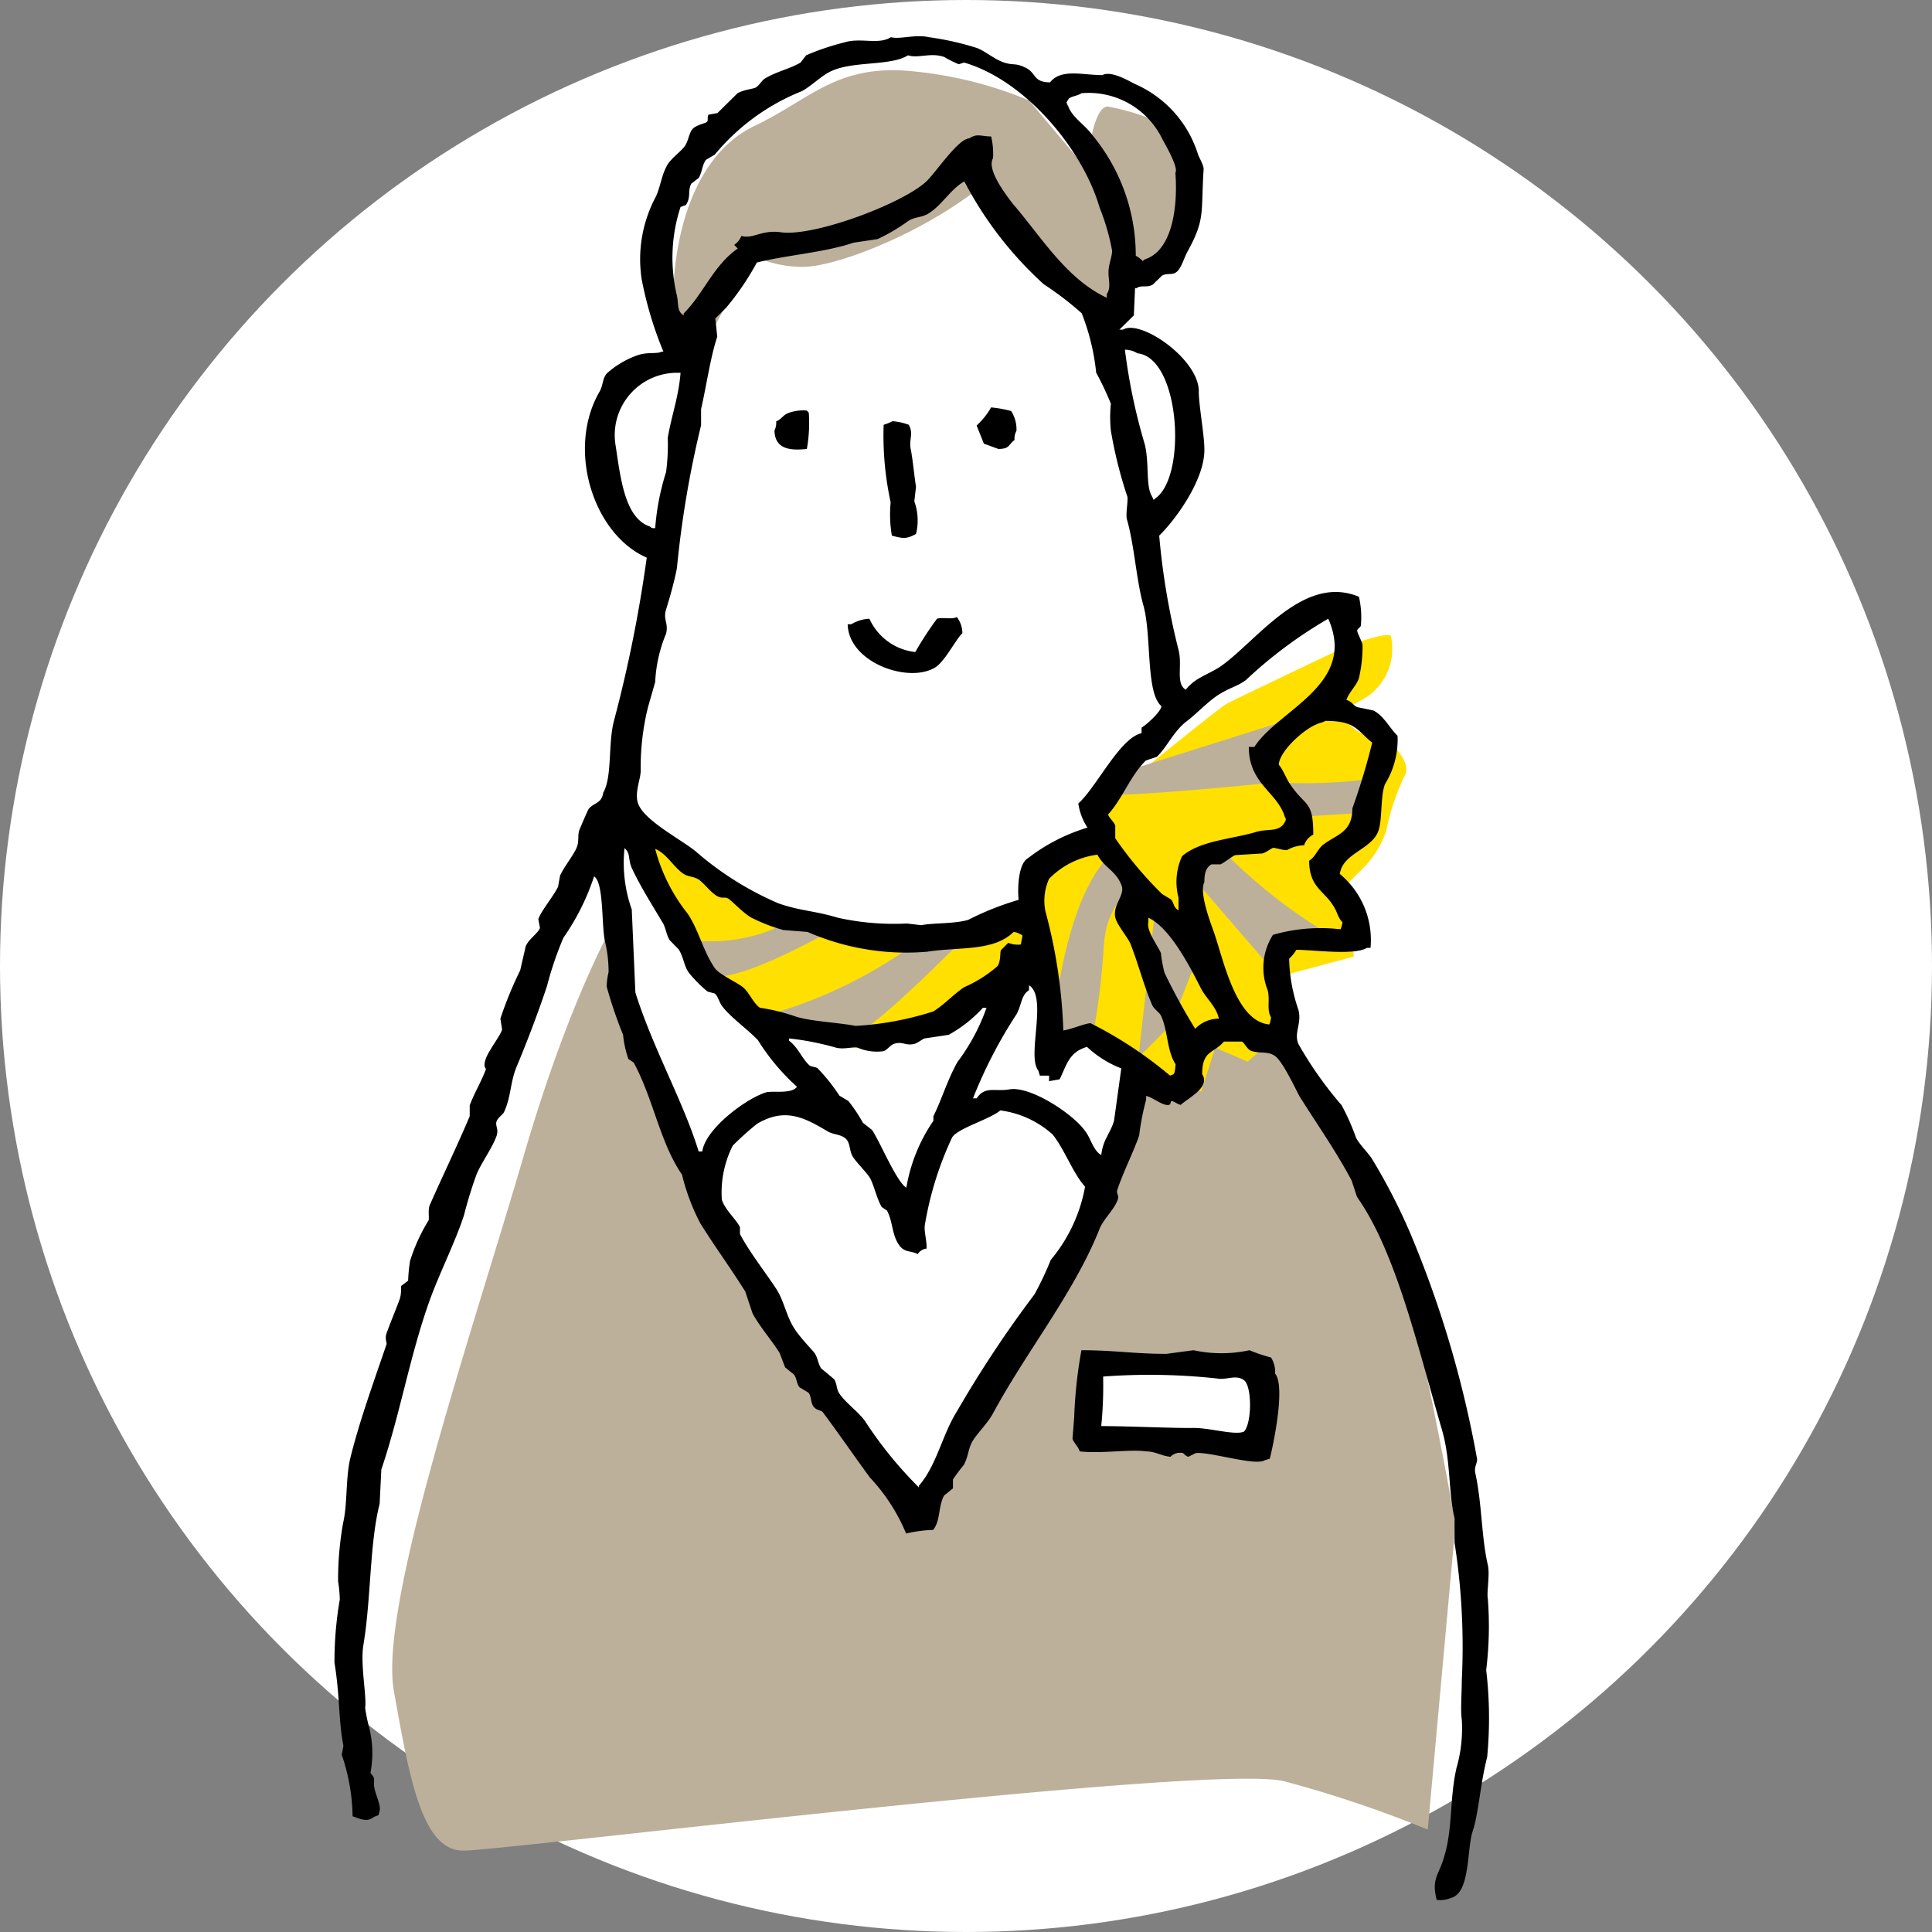 <svg xmlns="http://www.w3.org/2000/svg" width="80" height="80" viewBox="0 0 80 80"><rect x="0" y="0" width="80" height="80" fill="#808080" stroke="none"/><defs><style>.cls-1{fill:#fff;}.cls-2{fill:#bcb09b;}.cls-3{fill:#ffe000;}</style></defs><g id="レイヤー_2" data-name="レイヤー 2"><g id="ヘッダー"><circle class="cls-1" cx="40" cy="40" r="40"/><path class="cls-2" d="M40.53,7.8c-2.58,2-6,3.25-7.27,3.25a4.7,4.7,0,0,1-2.11-.48l-1.72,3.26s-1.72.48-1.53-2.2,1.15-5.37,3.35-6.42,3.25-2.39,6-2.3a16.42,16.42,0,0,1,5.36,1.25L45,7s.2-2.59.87-2.59a9.9,9.9,0,0,1,2.39.77s1.91,1.63,1,3.64a3.86,3.86,0,0,1-2.3,2.3l-1.15,2.2-2.68-2.3Z"/><path class="cls-2" d="M37.76,62.27c-2.4-2.3-11-16.85-11.2-18.09s-.77-6.61-.77-6.61-2,3.06-4.12,10.34-6,18.57-5.36,22.12,1.15,6.6,2.87,6.6,31-3.64,34-2.87a49,49,0,0,1,5.94,2l1.15-12.64s-2.11-12-3.35-13.88l-4.12-6.32-1.92-.67-1.43,1.15-1,1.44-1.91-1s.19,4-.58,5.26-.76,1.82-2.49,4.6S38.24,61.7,37.76,62.27Z"/><path class="cls-3" d="M42.16,40.35c-3.83,2.29-5.07,3.54-8.14,2.87s-3.35-1.15-3.35-1.15L27.8,38.24,26.27,34.6l3.16,1.63a16.25,16.25,0,0,0,4.31,2.39,32,32,0,0,0,5.74.48l2.68-.57.58-2.4,2.58-.86.19-1.91s4.89-4,5.27-4.21,5-2.4,5-2.4,1.82-.67,1.82-.38a2.41,2.41,0,0,1-1.34,2.68c-1.74,1,1.43,1.82,1.43,1.82s.77.76.48,1.24a9.43,9.43,0,0,0-.77,2.3,4.05,4.05,0,0,1-.86,1.44l-.76.76.28,3-2.87.77-.38,2.58-1.15,1-1.34-.58-.58,1.82-2.1-.48L45.23,43l-1.92,1s.19-3.06.1-4S42.16,40.35,42.16,40.35Z"/><path class="cls-2" d="M28.47,38.91a6.86,6.86,0,0,0,4.41-.86l1.72.38s-3.64,2.11-5,2S28.47,38.91,28.47,38.91Z"/><path class="cls-2" d="M31.63,42.07a19.23,19.23,0,0,0,6.61-3.26l2.29-.57s-4.11,4.21-5,4.5a10.13,10.13,0,0,1-3.16-.1Z"/><path class="cls-2" d="M46,35.37c-1.82,1.72-2.3,6.41-2.3,6.41l-.09,1.53L45.23,43a30,30,0,0,0,.47-3.74c.1-1.82,1-2.2,1-2.2Z"/><polygon class="cls-2" points="47.81 37.86 47.14 43.79 48.48 42.45 49.73 39.29 47.81 37.86"/><path class="cls-2" d="M45.61,32.88c.57.19,7.18-.48,7.18-.48l-.67-1.24,1.82-1.54-7.28,2.3Z"/><path class="cls-2" d="M54.61,38.43a21.78,21.78,0,0,1-3.93-3.16l-1.63.67,3.45,4Z"/><path class="cls-2" d="M52.79,32.4a22,22,0,0,0,4.31-.19l-.39,1.43-3.16.2Z"/><polygon class="cls-1" points="45.03 56.43 44.84 59.78 52.31 59.78 52.12 56.72 45.03 56.43"/><path d="M61.54,69.15a14.79,14.79,0,0,0,.07-2.92c-.06-.3.09-1,0-1.42-.27-1.15-.24-2.53-.52-3.81-.06-.26.1-.44.07-.6a44.17,44.17,0,0,0-2.77-9.35A24.64,24.64,0,0,0,56.82,48c-.17-.27-.52-.6-.67-.89a9.31,9.31,0,0,0-.6-1.35,15.51,15.51,0,0,1-1.79-2.54c-.19-.46.16-.86,0-1.42a6.9,6.9,0,0,1-.38-2.1,1.8,1.8,0,0,0,.3-.37c.72,0,2.39.24,2.92-.08h.15a3.54,3.54,0,0,0-1.27-3.06c.11-.84,1.25-1,1.57-1.72.21-.47.09-1.46.3-2a3.51,3.51,0,0,0,.52-2c-.35-.35-.57-.83-1-1.05l-.67-.14c-.18-.08-.22-.23-.45-.3.12-.33.42-.59.52-.9a5.76,5.76,0,0,0,.15-1.35c0-.13-.21-.5-.22-.6s.12-.13.15-.22a3.74,3.74,0,0,0-.08-1.2c-2.28-.95-4.19,1.78-5.68,2.85-.52.37-1.09.48-1.49,1-.43-.26-.13-1-.3-1.65A29.85,29.85,0,0,1,48,22.18c.74-.73,1.9-2.37,1.87-3.59,0-.59-.24-1.86-.23-2.39,0-1.33-2.42-3-3.14-2.55h-.15l.6-.59L47,11.93h.07c.18-.14.43,0,.67-.15l.38-.37c.24-.12.41,0,.6-.15s.29-.53.44-.82c.76-1.38.56-1.59.68-3.44,0-.17-.19-.48-.23-.6A4.71,4.71,0,0,0,47,3.48c-.26-.13-1-.57-1.35-.37-.84,0-1.71-.28-2.17.3-.7,0-.56-.38-1-.6s-.5-.09-.9-.22-.78-.47-1.12-.6a11.81,11.81,0,0,0-2-.45c-.55-.13-1.19.1-1.57,0-.52.33-1.26,0-1.94.22a10,10,0,0,0-1.57.53l-.23.3c-.46.27-1,.37-1.49.67-.11.07-.25.31-.38.37s-.47.08-.74.23l-.83.82-.37.07c-.07.08,0,.24-.07.3s-.46.13-.6.3-.16.46-.3.68-.6.54-.75.82c-.24.45-.25.8-.45,1.27a5.48,5.48,0,0,0-.6,3.44,15.33,15.33,0,0,0,.9,3h-.07c-.2.11-.56,0-1,.15a3.78,3.78,0,0,0-1.27.75c-.18.19-.16.51-.3.75-1.39,2.39-.26,5.92,1.95,6.88a56,56,0,0,1-1.35,6.73c-.26.94-.07,2.34-.45,3-.07.46-.37.4-.6.67-.05.07-.34.76-.37.83-.12.27,0,.5-.15.82s-.52.78-.67,1.12l-.08.45c-.16.36-.7,1-.82,1.35l.07.37c-.1.23-.47.46-.59.75l-.23,1a15.79,15.79,0,0,0-.82,2l.07.45c-.07.26-.54.84-.67,1.2s0,.38,0,.45c-.21.55-.49,1-.67,1.49v.45c-.51,1.21-1.12,2.47-1.65,3.67-.1.22,0,.61-.07.67a7.42,7.42,0,0,0-.75,1.65,6.47,6.47,0,0,0-.08.82l-.29.22c0,.2,0,.4-.08.6-.18.49-.35.87-.52,1.35-.08.21,0,.37,0,.45-.53,1.56-1.11,3.14-1.5,4.71-.2.8-.12,1.93-.3,2.69A13.29,13.29,0,0,0,14,65.48a5.37,5.37,0,0,1,.07.75,15.1,15.1,0,0,0-.22,2.62c.23,1.4.16,2.36.37,3.44l-.07.37a8.17,8.17,0,0,1,.45,2.55c.24.07.55.25.82.07s.23,0,.3-.3-.28-.82-.23-1.19c0-.21,0-.18-.15-.38a4.34,4.34,0,0,0-.07-1.94,6.63,6.63,0,0,1-.15-.75c.07-.5-.21-1.81-.07-2.62.32-1.93.25-4.18.67-5.83l.07-1.42c.79-2.34,1.18-4.71,2-7,.4-1.11,1.06-2.42,1.42-3.52a17.87,17.87,0,0,1,.53-1.72c.21-.49.64-1.07.82-1.57.1-.28-.06-.43,0-.6s.25-.28.3-.37c.3-.62.26-1.22.52-1.87.42-1,.91-2.28,1.27-3.37a14.07,14.07,0,0,1,.68-2,9.75,9.75,0,0,0,1.27-2.54c.41.26.3,2,.45,2.69a5.32,5.32,0,0,1,.15,1.27,3.09,3.09,0,0,0-.08.6,18.39,18.39,0,0,0,.68,2,4.32,4.32,0,0,0,.22,1l.22.15c.82,1.51,1.08,3.3,2,4.64a8.83,8.83,0,0,0,.75,2c.62,1,1.24,1.83,1.87,2.84l.3.9c.3.56.79,1.11,1.12,1.64l.23.6.37.3c.12.17.1.36.22.52l.38.23c.13.17.08.43.22.59s.3.12.38.23c.68.91,1.28,1.79,1.94,2.69a7.66,7.66,0,0,1,1.5,2.32,5.58,5.58,0,0,1,1.12-.15c.31-.39.2-.94.45-1.42l.37-.3v-.37a7.21,7.21,0,0,1,.45-.6c.19-.35.18-.69.37-1s.63-.75.83-1.12c1.39-2.58,3.36-5,4.41-7.63.16-.42.59-.79.75-1.2.1-.25-.07-.26,0-.45.25-.75.67-1.57.9-2.24a10.63,10.63,0,0,1,.29-1.49v-.15c.28.07.58.33.83.37s.14-.13.22-.15.25.13.38.15c.36-.32,1.23-.73.89-1.27,0-1,.46-.84.9-1.35h.75c.11.07.21.31.37.38.34.13.7,0,1,.22s.77,1.2,1,1.65c.7,1.12,1.54,2.31,2.17,3.51l.22.67c1.61,2.28,2.5,6.16,3.52,9.65.37,1.28.26,2.58.52,3.67v1a27.88,27.88,0,0,1,.3,5.69c0,.56-.06,1.23,0,1.64a5.9,5.9,0,0,1-.22,2c-.3,1.32-.14,2.51-.53,3.74-.22.72-.51.85-.29,1.72a1.14,1.14,0,0,0,.59-.08c.81-.21.65-2,.9-2.76s.32-2,.6-3.07A17,17,0,0,0,61.54,69.15ZM49.12,29.88c.45-.34.89-.83,1.35-1.12s.77-.34,1.12-.6A18.47,18.47,0,0,1,55,25.62c1.21,2.73-2.07,3.76-3.06,5.31h-.23c0,1.54,1.2,1.87,1.5,2.92.08.07,0,.19-.08.3-.26.3-.66.16-1.12.3-1,.3-2.3.35-3.06,1a2.54,2.54,0,0,0-.15,1.72v.53c-.23-.16-.15-.22-.3-.45l-.38-.23a15.64,15.64,0,0,1-1.94-2.31v-.53c-.05-.14-.23-.29-.3-.45.61-.67.92-1.61,1.57-2.24l.45-.15C48.32,30.94,48.6,30.28,49.12,29.88Zm-2.54-15.4a1,1,0,0,1,.52.15c1.76.18,2.06,5.07.75,6l-.08.07-.07-.15c-.27-.44-.1-1.37-.3-2.16A24.16,24.16,0,0,1,46.58,14.48ZM44.26,4.08c.13-.1.39-.12.52-.22A3.39,3.39,0,0,1,48.15,5.8c.13.23.66,1.16.52,1.35.11,1.45-.14,3.24-1.27,3.59l-.08.07a1.23,1.23,0,0,0-.29-.22,7.83,7.83,0,0,0-1.8-5c-.29-.41-.84-.73-1-1.2-.06-.08,0,0-.07-.15ZM28.18,8.57l.22-.08c.23-.34.06-.6.23-.89l.3-.23c.15-.24.13-.51.3-.75l.37-.22a9,9,0,0,1,3.59-2.62c.39-.2.8-.63,1.2-.82.92-.45,2.47-.21,3.21-.67.43.14.93-.13,1.5.07a4.77,4.77,0,0,0,.6.3l.22-.07c2.55.74,4.92,3.61,5.61,6a9.31,9.31,0,0,1,.52,1.79c0,.26-.15.56-.15.9s.11.62-.07.9v.15c-1.69-.79-2.73-2.55-3.89-3.89C41.6,8,40.85,7,41.12,6.55a3.07,3.07,0,0,0-.08-.9c-.39,0-.6-.14-.9.08-.46,0-1.41,1.44-1.79,1.79-1,.92-4.62,2.28-6,2.1-.82-.12-1.16.29-1.65.15a.84.84,0,0,1-.3.37l.15.15c-1,.69-1.41,1.86-2.24,2.69v.08c-.31-.19-.19-.51-.3-.9A6.76,6.76,0,0,1,28.18,8.57Zm-2.69,9.87a2.58,2.58,0,0,1,2.69-3c-.08,1-.37,1.75-.53,2.69a8.42,8.42,0,0,1-.07,1.42,10.16,10.16,0,0,0-.45,2.32c-.15,0-.14,0-.22-.07C25.86,21.46,25.69,19.74,25.49,18.44Zm1.34,10.85.3-1.05a5.91,5.91,0,0,1,.45-2c.11-.44-.13-.58,0-1s.33-1.09.45-1.72a42.23,42.23,0,0,1,1-5.91v-.67c.23-1,.38-2.12.67-3l-.08-.75.45-.45a11.2,11.2,0,0,0,1.27-1.87c1.25-.31,2.83-.42,4-.82l1-.15a7.71,7.71,0,0,0,1.27-.75c.25-.17.56-.14.82-.3.57-.34.91-1,1.5-1.34a15.27,15.27,0,0,0,3.29,4.26,13.28,13.28,0,0,1,1.57,1.2,9.24,9.24,0,0,1,.6,2.46A12.44,12.44,0,0,1,46,16.72a5.18,5.18,0,0,0,0,1.12,17.91,17.91,0,0,0,.67,2.69c.07.14-.08.77,0,1,.3,1.05.38,2.47.67,3.52.36,1.25.09,3.62.75,4.19,0,.2-.56.73-.82.89v.23c-.9.19-1.88,2.26-2.62,2.91a2.47,2.47,0,0,0,.38,1,7.59,7.59,0,0,0-2.47,1.27c-.4.23-.43,1.27-.38,1.72a12,12,0,0,0-2.09.83c-.58.17-1.45.12-1.94.22l-.6-.07A10.66,10.66,0,0,1,34.69,38c-1-.3-1.58-.28-2.47-.6a13,13,0,0,1-3.44-2.17c-.61-.48-2-1.21-2.32-1.87-.24-.47.09-1.11.07-1.49A10.35,10.35,0,0,1,26.83,29.29ZM38.65,46.41a6.91,6.91,0,0,0-1.12,2.77c-.4-.23-1.1-1.92-1.42-2.39l-.38-.3a6.4,6.4,0,0,0-.6-.9l-.37-.22a7.7,7.7,0,0,0-.9-1.13c-.1-.08-.28-.05-.37-.15-.32-.32-.43-.7-.82-1V43a11.29,11.29,0,0,1,1.94.38c.35.09.71-.05.9,0a2,2,0,0,0,1.05.15c.12,0,.32-.26.44-.3.36-.13.49.08.83,0,.11,0,.36-.2.45-.23l1-.15a5.5,5.5,0,0,0,1.42-1.12h.15a8.31,8.31,0,0,1-1.2,2.24c-.41.72-.66,1.57-1,2.25Zm1.27-5.53c-.42.28-.81.71-1.27,1a12.87,12.87,0,0,1-3.22.6c-.81-.15-1.79-.18-2.46-.38a8,8,0,0,0-1.5-.37c-.27-.18-.43-.6-.67-.82s-1-.54-1.2-.82c-.49-.71-.65-1.54-1.12-2.25a7.26,7.26,0,0,1-1.35-2.69c.49.2.78.79,1.2,1.05.21.12.4.09.6.22s.48.51.74.67.34,0,.53.15.6.58.9.75a6.87,6.87,0,0,0,1.34.52l1,.08a10.2,10.2,0,0,0,4.94.82c1.33-.21,2.76,0,3.59-.82a.75.75,0,0,1,.37.15l-.07.37a1.06,1.06,0,0,1-.52-.07l-.3.3c-.05.07,0,.48-.15.67A5.39,5.39,0,0,1,39.92,40.88Zm-10.84,6.8h-.15c-.63-2.06-1.89-4.26-2.62-6.58l-.15-3.44a5.78,5.78,0,0,1-.3-2.54c.26.22.14.47.3.82.34.74.86,1.56,1.27,2.25.15.24.15.5.3.74l.37.38c.22.34.22.72.45,1a5.32,5.32,0,0,0,.75.75l.3.08c.14.13.18.36.3.52.36.48,1.11,1,1.49,1.42A9,9,0,0,0,33,45c-.21.31-1,.16-1.27.23C30.92,45.47,29.21,46.73,29.08,47.68Zm14.43,4.49a13.31,13.31,0,0,1-.67,1.42,47.56,47.56,0,0,0-3.22,4.86c-.6.95-.84,2.24-1.57,3.07v.07a16.56,16.56,0,0,1-2.24-2.76c-.29-.39-.79-.74-1.05-1.12-.14-.21-.09-.39-.22-.6L34,56.66c-.14-.22-.14-.48-.3-.67s-.59-.63-.82-1c-.33-.51-.41-1.13-.75-1.64-.46-.7-1.1-1.51-1.49-2.25v-.29c-.19-.36-.6-.69-.75-1.13a4.32,4.32,0,0,1,.45-2.24,12.4,12.4,0,0,1,1-.9c1.18-.71,2-.24,2.92.3.24.15.54.12.75.3s.15.51.3.75.48.56.67.82.3.88.53,1.27l.22.15c.23.43.2.93.45,1.35s.5.28.82.45a.51.51,0,0,1,.37-.23c0-.42-.12-.72-.07-1a13.86,13.86,0,0,1,1.12-3.59c.2-.38,1.57-.76,2-1.13a4,4,0,0,1,2.17,1c.5.63.82,1.57,1.34,2.16A6.52,6.52,0,0,1,43.51,52.17Zm2.62-5.76c-.17.56-.45.75-.53,1.42-.35-.21-.43-.7-.67-1-.5-.71-2.28-1.88-3.14-1.72-.61.1-1-.15-1.35.37h-.15A19.29,19.29,0,0,1,42.09,42c.22-.4.19-.79.52-1V40.8c.78.48-.1,2.93.38,3.52l.07.22h.38v.23l.44-.08c.3-.63.4-1.13,1.13-1.34a4.43,4.43,0,0,0,1.42.89Zm2.47-1.94c-.08.06,0,0-.15.07a16.86,16.86,0,0,0-3.29-2.17c-.22,0-.79.25-1.13.3a21.52,21.52,0,0,0-.74-4.93,2.21,2.21,0,0,1,.15-1.35,3.41,3.41,0,0,1,2-1c.3.56.76.65,1,1.27.17.42-.44.86-.23,1.42.12.31.48.73.6,1,.36.93.53,1.67.9,2.54.06.15.31.31.37.45.29.64.23,1.43.6,2C48.65,44.34,48.66,44.38,48.6,44.47Zm.89-1.87a25,25,0,0,1-1.27-2.32,5.65,5.65,0,0,1-.15-.82c-.15-.33-.6-.92-.52-1.27V38c.89.41,1.71,2,2.17,2.91.2.41.65.77.75,1.27A1.36,1.36,0,0,0,49.49,42.6Zm3.22-3.89A2.53,2.53,0,0,0,52.49,41c.11.4-.05.83.14,1.12a1,1,0,0,1-.07.3c-1.42-.12-1.92-2.8-2.32-3.89-.18-.5-.58-1.6-.37-2,0-.37.07-.62.3-.74h.37c.15-.07.47-.32.6-.38l1.12-.07c.1,0,.38-.21.45-.23s.5.13.6.08A1.55,1.55,0,0,1,54,35a.76.76,0,0,1,.38-.44c0-1.4-.3-1.15-.9-2-.21-.27-.31-.63-.53-.9C53,31.07,54,30.2,54.5,30c.08-.05.3-.09.38-.15,1.26,0,1.3.39,1.94.9A27.43,27.43,0,0,1,56,33.47c0,1-.65,1.08-1.2,1.5-.24.18-.32.5-.59.67,0,1.1.62,1.24,1,1.87.17.25.18.48.38.68a1.16,1.16,0,0,1-.08.29A7.11,7.11,0,0,0,52.71,38.71Z"/><path d="M41.34,18.59c.48,0,.41-.18.67-.37a.65.65,0,0,1,.08-.38,1.41,1.41,0,0,0-.22-.82,5,5,0,0,0-.83-.15,3.1,3.1,0,0,1-.6.75l.3.75Z"/><path d="M33.41,18.59a6.1,6.1,0,0,0,.08-1.5L33.41,17a1.75,1.75,0,0,0-.67.07c-.33.09-.33.26-.6.38a.69.69,0,0,1-.07.37C32.08,18.66,32.83,18.65,33.41,18.59Z"/><path d="M36.93,22.18c.46.12.6.15,1-.07a2.32,2.32,0,0,0-.07-1.35l.07-.6c-.07-.44-.14-1.18-.22-1.57s.13-.63-.08-1a2.49,2.49,0,0,0-.67-.15,2.39,2.39,0,0,1-.37.15,13,13,0,0,0,.29,3.21A5.22,5.22,0,0,0,36.93,22.18Z"/><path d="M38.72,27.64c.41-.25.85-1.16,1.13-1.42a1.1,1.1,0,0,0-.23-.67c-.19.11-.58,0-.82.07A13.73,13.73,0,0,0,37.9,27,2.37,2.37,0,0,1,36,25.62a1.58,1.58,0,0,0-.75.23h-.15C35.14,27.44,37.62,28.31,38.72,27.64Z"/><path d="M52.63,56.21a6.15,6.15,0,0,1-.89-.3,5.45,5.45,0,0,1-2.32,0l-1.12.15c-1.36,0-2.14-.15-3.52-.15a19,19,0,0,0-.3,2.77l-.07.9c.06.17.23.31.3.52.93.1,2.08-.1,2.76,0,.38,0,.65.2,1,.22a.55.55,0,0,1,.52-.15s.14.15.22.15l.3-.15c.56-.07,2.47.54,2.85.3l.22-.07c.14-.55.66-3,.22-3.52A1.13,1.13,0,0,0,52.63,56.21Zm-1.12,3.07c-.39.17-1.47-.18-2.17-.15-1.07,0-2.36-.07-3.74-.08a16.49,16.49,0,0,0,.08-1.94V57a25.83,25.83,0,0,1,4.71.08c.39.08.78-.18,1.12.07S51.84,58.94,51.51,59.28Z"/></g></g></svg>
